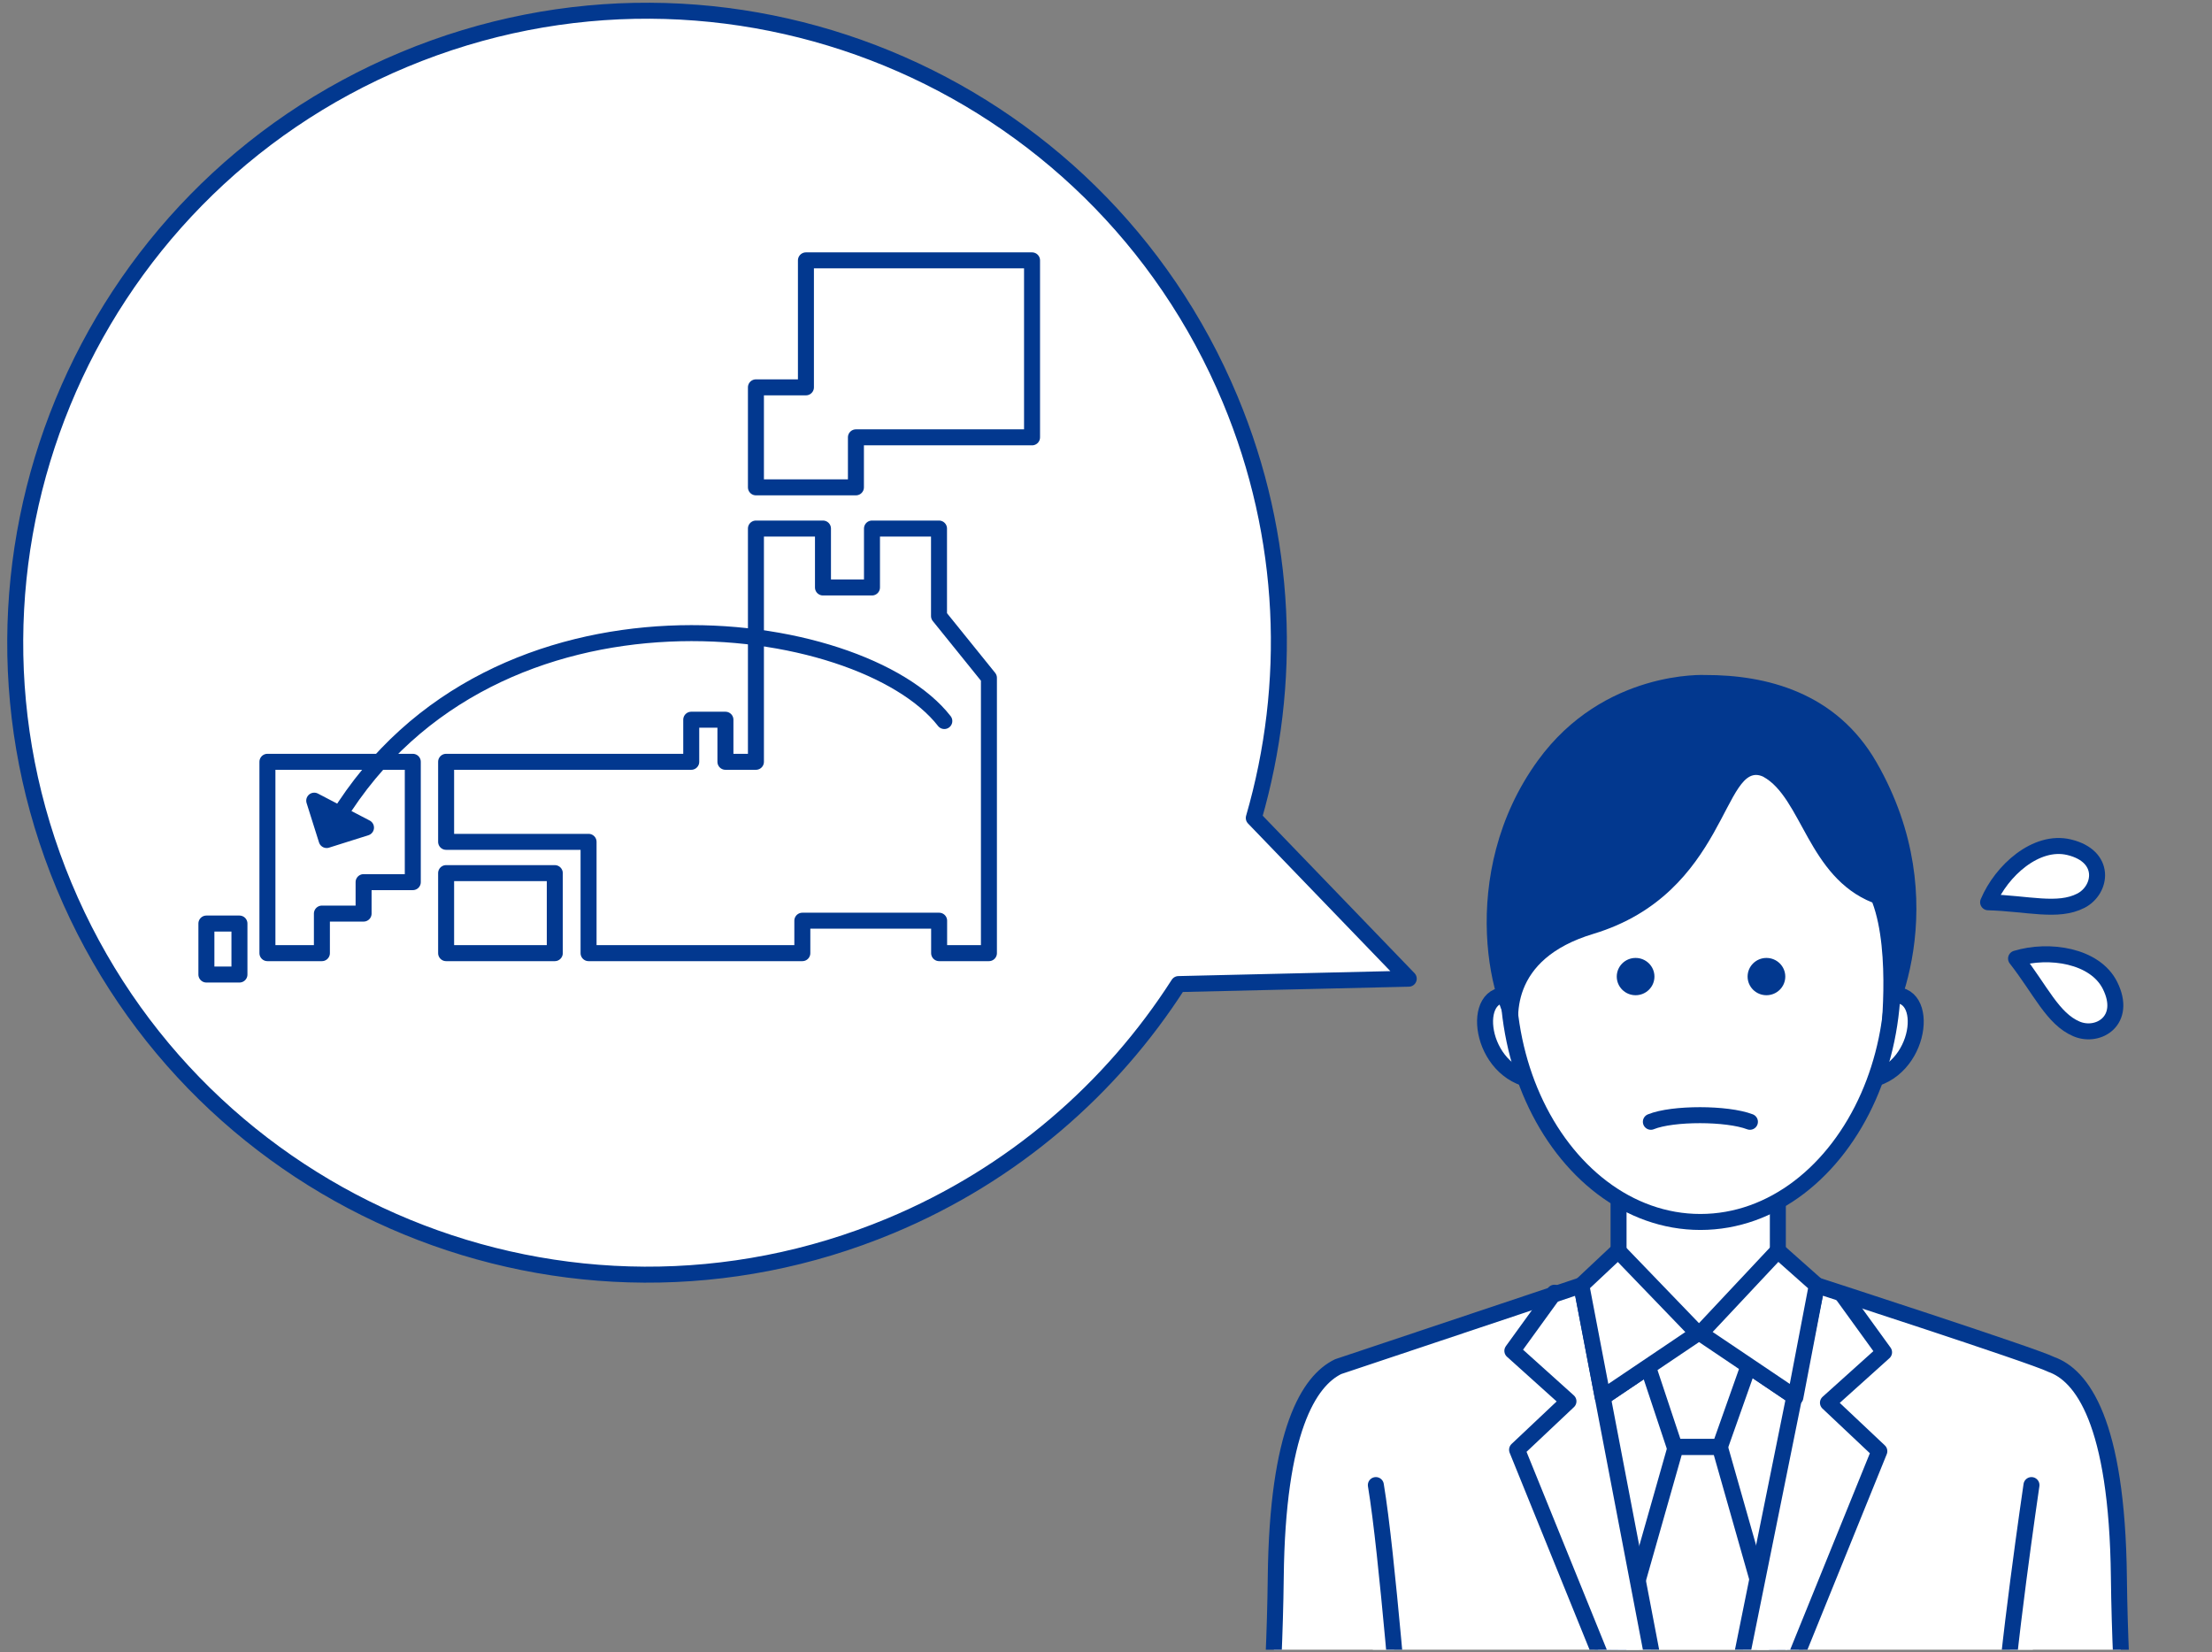 <?xml version="1.0" encoding="utf-8"?>
<!-- Generator: Adobe Illustrator 16.0.0, SVG Export Plug-In . SVG Version: 6.00 Build 0)  -->
<!DOCTYPE svg PUBLIC "-//W3C//DTD SVG 1.1//EN" "http://www.w3.org/Graphics/SVG/1.1/DTD/svg11.dtd">
<svg version="1.1" id="pict" xmlns="http://www.w3.org/2000/svg" xmlns:xlink="http://www.w3.org/1999/xlink" x="0px" y="0px"
	 width="166px" height="124px" viewBox="0 0 166 124" enable-background="new 0 0 166 124" xml:space="preserve">
<rect x="0" y="0" width="166" height="124" fill="#808080" stroke="none"/>
<g>
	
		<path fill="#FFFFFF" stroke="#02388F" stroke-width="1.2" stroke-linecap="round" stroke-linejoin="round" stroke-miterlimit="10" d="
		M94.091,61.382c2.899-10.014,2.557-21.038-1.77-31.407C82.24,5.809,54.478-5.609,30.312,4.472
		C6.146,14.554-5.272,42.317,4.809,66.483c10.081,24.167,37.845,35.584,62.011,25.503c9.238-3.854,16.596-10.305,21.619-18.139
		l17.28-0.404L94.091,61.382z"/>
	<g>
		<defs>
			<rect id="SVGID_1_" x="89.294" y="45.588" width="76.165" height="78.207"/>
		</defs>
		<clipPath id="SVGID_2_">
			<use xlink:href="#SVGID_1_"  overflow="visible"/>
		</clipPath>
		
			<polygon clip-path="url(#SVGID_2_)" fill="#FFFFFF" stroke="#02388F" stroke-width="1.2" stroke-linecap="round" stroke-linejoin="round" stroke-miterlimit="10" points="
			133.419,84.449 121.465,84.232 121.465,100.182 133.419,100.397 		"/>
		<g clip-path="url(#SVGID_2_)">
			<g>
				<g>
					
						<polygon fill="#FFFFFF" stroke="#02388F" stroke-width="1.2" stroke-linecap="round" stroke-linejoin="round" stroke-miterlimit="10" points="
						120.278,104.857 127.404,100.057 127.607,100.057 134.733,104.857 134.733,138.686 120.278,138.686 					"/>
					
						<polygon fill="#FFFFFF" stroke="#02388F" stroke-width="1.2" stroke-linecap="round" stroke-linejoin="round" stroke-miterlimit="10" points="
						125.675,108.586 122.839,100.057 132.087,100.057 129.067,108.586 					"/>
					<g>
						
							<polygon fill="#FFFFFF" stroke="#02388F" stroke-width="1.2" stroke-linecap="round" stroke-linejoin="round" stroke-miterlimit="10" points="
							127.404,144.025 127.412,144.025 127.408,144.012 						"/>
						
							<polygon fill="#FFFFFF" stroke="#02388F" stroke-width="1.2" stroke-linecap="round" stroke-linejoin="round" stroke-miterlimit="10" points="
							129.067,108.586 125.749,108.586 121.431,123.779 127.408,144.012 133.386,123.779 						"/>
					</g>
				</g>
				
					<path fill="#FFFFFF" stroke="#02388F" stroke-width="1.2" stroke-linecap="round" stroke-linejoin="round" stroke-miterlimit="10" d="
					M160.026,137.539c-0.175-2.453-0.92-10.867-1.014-19.184c-0.131-11.703-2.79-15.168-5.091-15.971l0.002-0.002
					c-1.31-0.656-17.583-5.93-17.583-5.93l-9.079,44.913l-8.591-44.913l-18.246,6.102c-2.196,1.066-4.562,4.781-4.685,15.802
					c-0.094,8.315-0.838,16.729-1.014,19.183c-0.013,0.18-0.027,0.49-0.042,0.891c-0.075,0.912-0.146,1.945-0.08,3.117
					c-0.139,7.855-0.053,24.34,1.965,28.272l5.174,9.79c0,0,0.239-1.559,0.646-4.01c-0.229,2.492-0.374,4.01-0.374,4.01
					c2.187,0.447,5.793,1.756,12.949,2.104c6.209,0.302,9.598-1.059,12.549-6.809c2.951,5.75,6.341,7.11,12.549,6.809
					c7.156-0.348,10.763-1.656,12.949-2.104l5.173-9.79C160.726,164.867,160.202,139.994,160.026,137.539z"/>
				<circle fill="#02388F" cx="127.377" cy="149.449" r="1.383"/>
				<circle fill="#02388F" cx="127.377" cy="162.375" r="1.383"/>
			</g>
			<g>
				
					<path fill="#FFFFFF" stroke="#02388F" stroke-width="1.2" stroke-linecap="round" stroke-linejoin="round" stroke-miterlimit="10" d="
					M140.047,81.083c4.213-0.556,4.896-6.984,1.804-6.363C137.917,75.634,134.725,81.125,140.047,81.083z"/>
				
					<path fill="#FFFFFF" stroke="#02388F" stroke-width="1.2" stroke-linecap="round" stroke-linejoin="round" stroke-miterlimit="10" d="
					M115.167,81.083c-4.213-0.556-4.896-6.984-1.804-6.363C117.298,75.634,120.489,81.125,115.167,81.083z"/>
				
					<path fill="#FFFFFF" stroke="#02388F" stroke-width="1.2" stroke-linecap="round" stroke-linejoin="round" stroke-miterlimit="10" d="
					M142.058,73.284c0,3.268-0.668,6.337-1.84,8.998c-2.475,5.619-7.195,9.416-12.611,9.416c-5.385,0-10.082-3.754-12.568-9.321
					c-1.197-2.683-1.881-5.785-1.881-9.092c0-10.169,6.469-18.414,14.449-18.414C135.588,54.87,142.058,63.115,142.058,73.284z"/>
			</g>
			
				<path fill="#FFFFFF" stroke="#02388F" stroke-width="1.2" stroke-linecap="round" stroke-linejoin="round" stroke-miterlimit="10" d="
				M131.323,84.181c-1.708-0.654-5.791-0.669-7.434,0"/>
			<path fill="#02388F" d="M140.828,57.213c-3.034-5.284-8.316-6.571-12.861-6.559c0,0-7.606-0.4-12.553,6.411
				c-6.188,8.521-3.586,19.17-1.291,21.083c-0.368-1.641-0.904-6.154,5.45-8.069c10.05-3.028,9.75-13.177,12.742-11.797
				c2.897,1.582,3.363,7.504,8.195,9.445c1.427,3.787,0.58,10.421,0.58,10.421C142.058,77.333,146.859,67.716,140.828,57.213z"/>
		</g>
		<ellipse clip-path="url(#SVGID_2_)" fill="#02388F" cx="122.744" cy="73.284" rx="1.414" ry="1.399"/>
		<ellipse clip-path="url(#SVGID_2_)" fill="#02388F" cx="132.563" cy="73.284" rx="1.414" ry="1.399"/>
		
			<path clip-path="url(#SVGID_2_)" fill="#FFFFFF" stroke="#02388F" stroke-width="1.2" stroke-linecap="round" stroke-linejoin="round" stroke-miterlimit="10" d="
			M102.015,179.609c0,0,3.754-39.367,3.385-47.547c-0.258-1.764-1.281-15.439-2.149-20.619"/>
		
			<path clip-path="url(#SVGID_2_)" fill="#FFFFFF" stroke="#02388F" stroke-width="1.2" stroke-linecap="round" stroke-linejoin="round" stroke-miterlimit="10" d="
			M152.452,111.443c0,0-1.934,13.119-2.149,18.326c-0.642,3.962,0.175,19.215,0.175,19.215l2.533,30.625"/>
		
			<polyline clip-path="url(#SVGID_2_)" fill="#FFFFFF" stroke="#02388F" stroke-width="1.2" stroke-linecap="round" stroke-linejoin="round" stroke-miterlimit="10" points="
			127.442,142.304 113.849,108.793 117.705,105.156 113.495,101.369 116.652,97.008 		"/>
		
			<polyline clip-path="url(#SVGID_2_)" fill="#FFFFFF" stroke="#02388F" stroke-width="1.2" stroke-linecap="round" stroke-linejoin="round" stroke-miterlimit="10" points="
			127.442,142.41 141.035,108.899 137.179,105.264 141.39,101.477 138.231,97.113 		"/>
		
			<polygon clip-path="url(#SVGID_2_)" fill="#FFFFFF" stroke="#02388F" stroke-width="1.2" stroke-linecap="round" stroke-linejoin="round" stroke-miterlimit="10" points="
			127.404,100.057 121.431,93.859 118.671,96.453 120.278,104.857 		"/>
		
			<polygon clip-path="url(#SVGID_2_)" fill="#FFFFFF" stroke="#02388F" stroke-width="1.2" stroke-linecap="round" stroke-linejoin="round" stroke-miterlimit="10" points="
			127.607,100.057 133.419,93.859 136.341,96.453 134.733,104.857 		"/>
		
			<path clip-path="url(#SVGID_2_)" fill="#FFFFFF" stroke="#02388F" stroke-width="1.2" stroke-linecap="round" stroke-linejoin="round" stroke-miterlimit="10" d="
			M151.296,71.932c2.469-0.749,5.935-0.239,7.057,2.029c1.295,2.617-0.889,3.946-2.521,3.251
			C154.044,76.452,153.14,74.293,151.296,71.932z"/>
		
			<path clip-path="url(#SVGID_2_)" fill="#FFFFFF" stroke="#02388F" stroke-width="1.2" stroke-linecap="round" stroke-linejoin="round" stroke-miterlimit="10" d="
			M149.199,67.708c1-2.377,3.606-4.719,6.069-4.133c2.84,0.676,2.468,3.204,0.89,4.017C154.431,68.48,152.193,67.797,149.199,67.708
			z"/>
	</g>
	
		<polygon fill="#FFFFFF" stroke="#02388F" stroke-width="1.2" stroke-linecap="round" stroke-linejoin="round" stroke-miterlimit="10" points="
		77.45,19.539 60.481,19.539 60.481,29.067 56.729,29.067 56.729,36.571 64.233,36.571 64.233,32.819 77.45,32.819 	"/>
	
		<polygon fill="#FFFFFF" stroke="#02388F" stroke-width="1.2" stroke-linecap="round" stroke-linejoin="round" stroke-miterlimit="10" points="
		70.468,46.227 70.468,39.663 65.438,39.663 65.438,44.085 61.76,44.085 61.76,39.663 56.729,39.663 56.729,57.167 54.44,57.167 
		54.44,54.009 51.874,54.009 51.874,57.167 44.388,57.167 44.169,57.167 33.479,57.167 33.479,63.173 44.169,63.173 44.169,71.526 
		60.211,71.526 60.211,69.091 70.477,69.091 70.477,71.526 74.214,71.526 74.214,67.072 74.214,57.167 74.214,50.868 	"/>
	
		<rect x="33.479" y="65.52" fill="#FFFFFF" stroke="#02388F" stroke-width="1.2" stroke-linecap="round" stroke-linejoin="round" stroke-miterlimit="10" width="8.155" height="6.006"/>
	
		<polygon fill="#FFFFFF" stroke="#02388F" stroke-width="1.2" stroke-linecap="round" stroke-linejoin="round" stroke-miterlimit="10" points="
		27.286,68.557 27.286,66.197 30.978,66.197 30.978,57.167 20.069,57.167 20.069,71.526 24.157,71.526 24.157,68.557 	"/>
	
		<rect x="15.489" y="69.304" fill="#FFFFFF" stroke="#02388F" stroke-width="1.2" stroke-linecap="round" stroke-linejoin="round" stroke-miterlimit="10" width="2.48" height="3.827"/>
	<path fill="none" stroke="#02388F" stroke-width="1.2" stroke-linecap="round" stroke-linejoin="round" stroke-miterlimit="10" d="
		M70.867,54.108c-6.235-8.005-33.753-11.908-45.54,7.282"/>
	
		<polygon fill="#02388F" stroke="#02388F" stroke-width="1.2" stroke-linecap="round" stroke-linejoin="round" stroke-miterlimit="10" points="
		23.581,60.083 24.513,63.037 27.466,62.106 	"/>
</g>
</svg>
